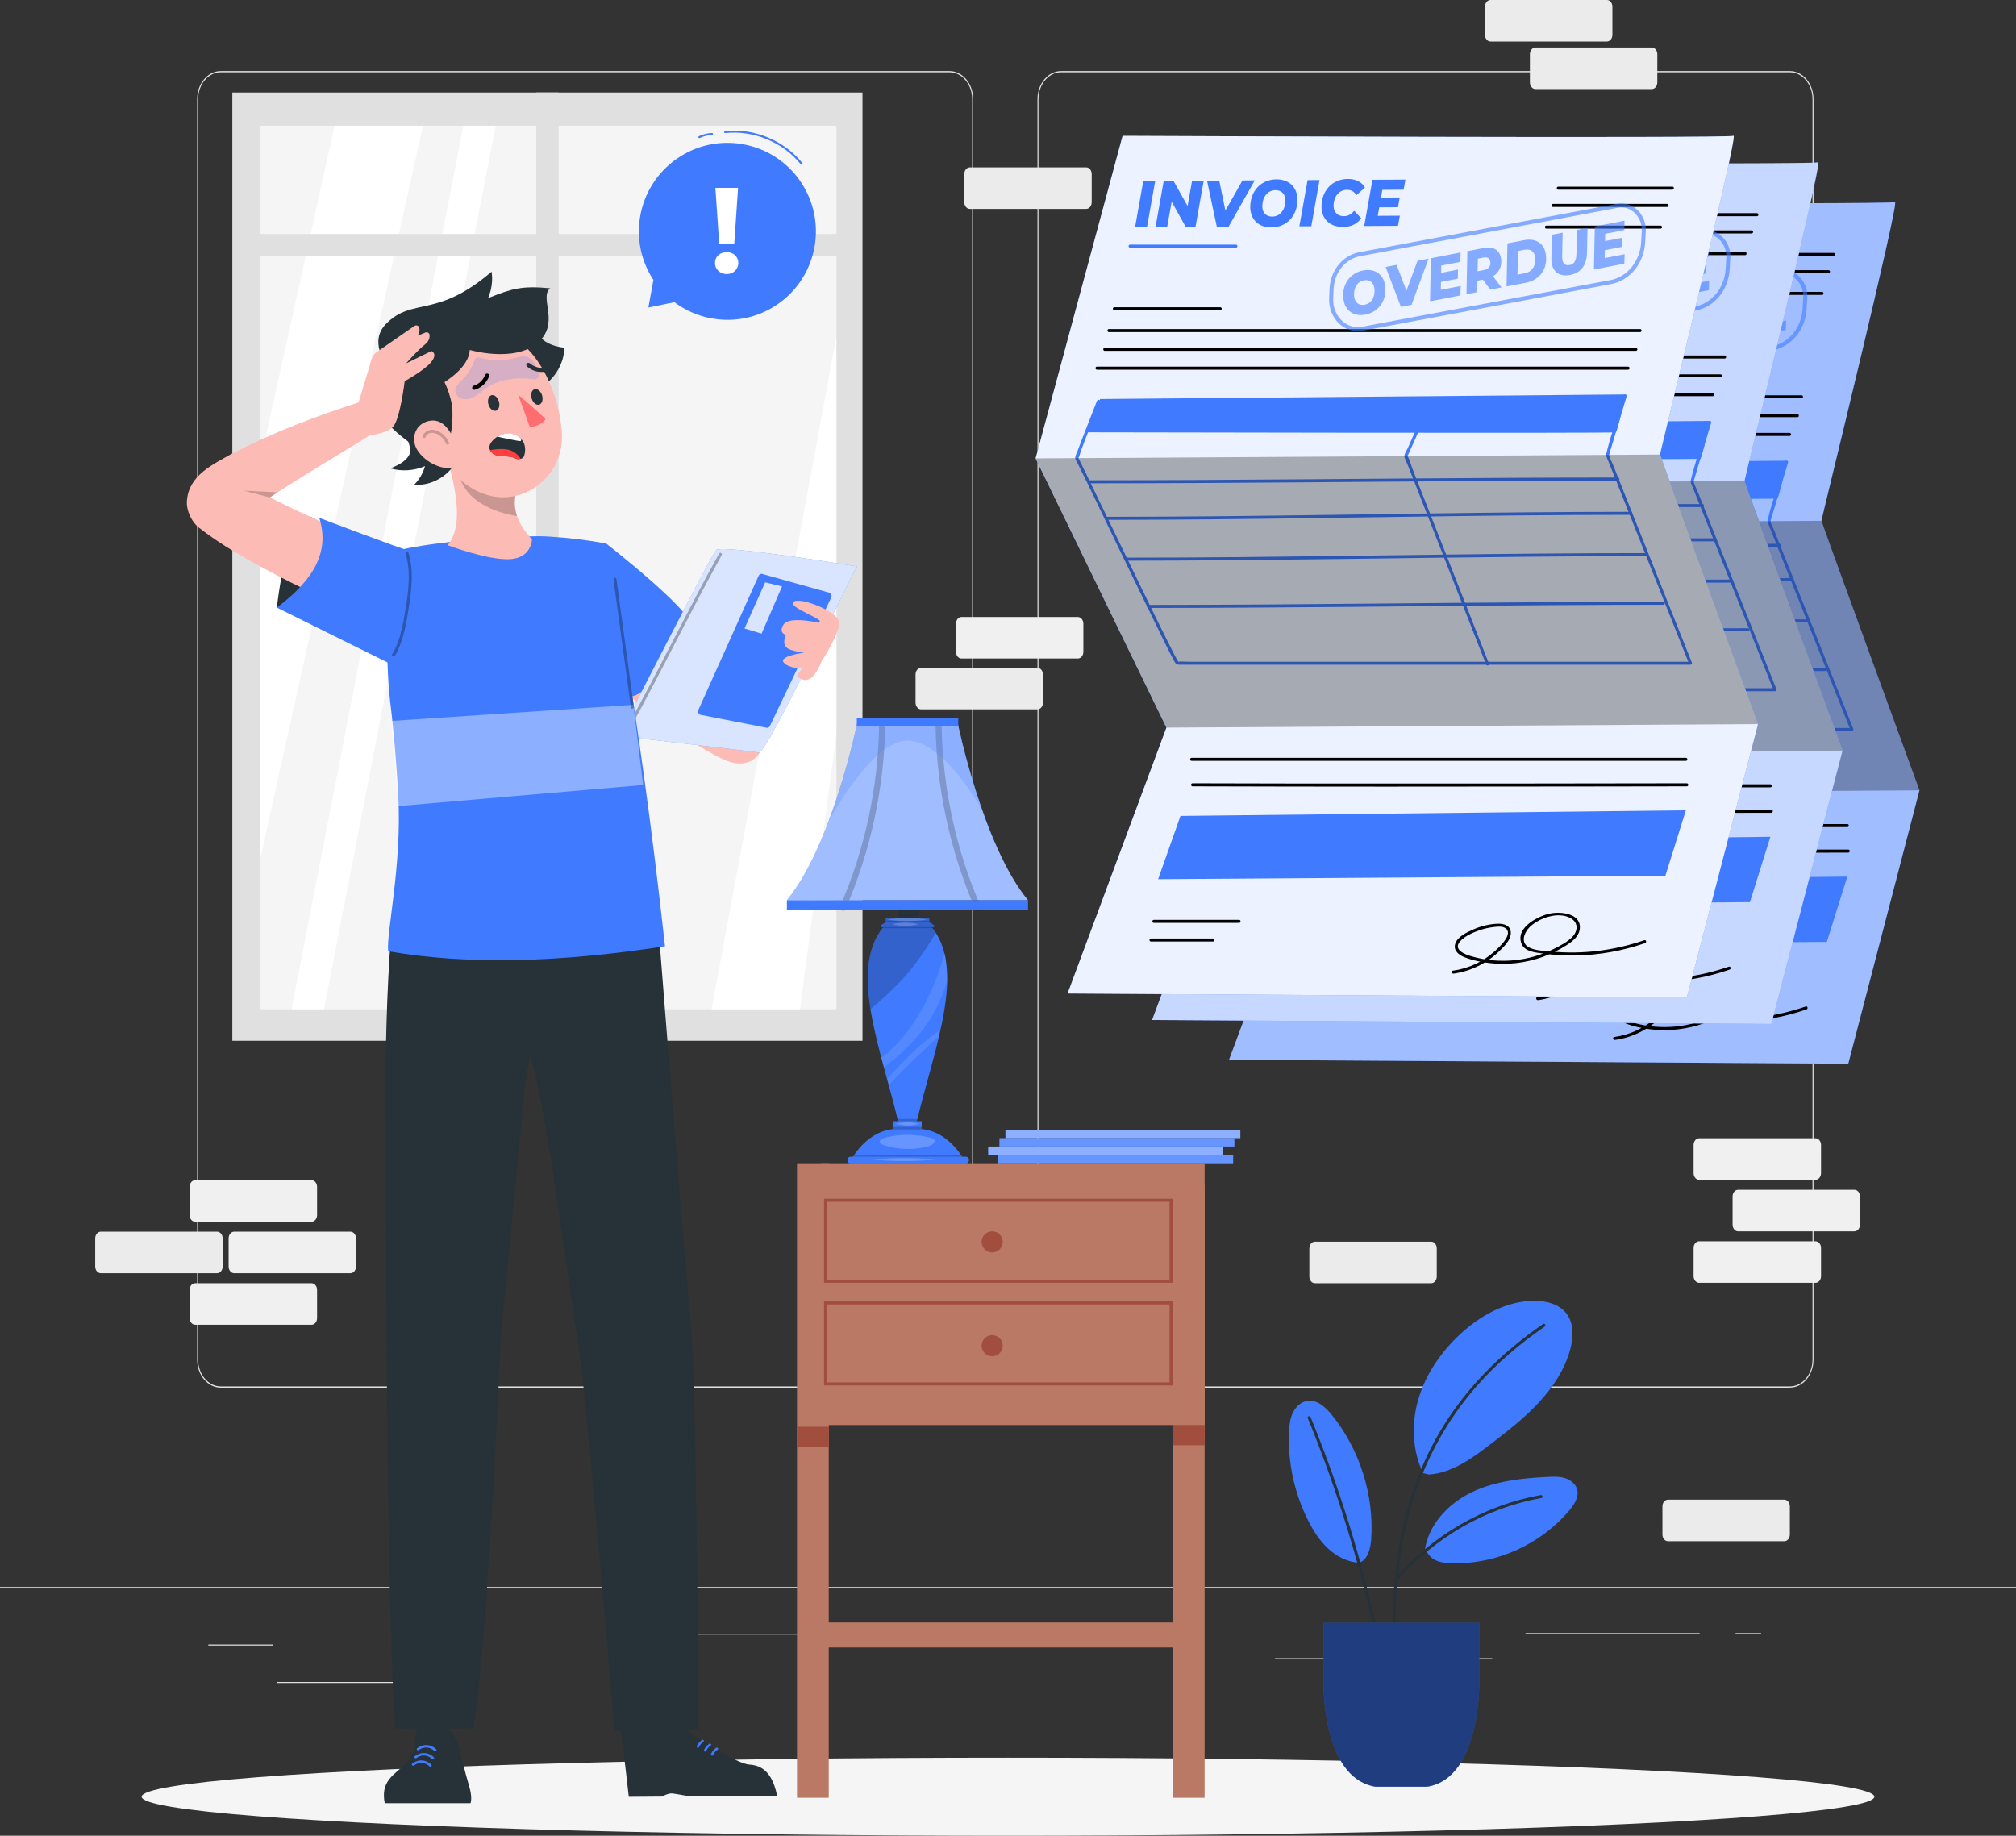 <?xml version="1.0" encoding="UTF-8"?> <svg xmlns="http://www.w3.org/2000/svg" id="Layer_2" data-name="Layer 2" viewBox="0 0 500 455.34"><rect x="0" y="0" width="500" height="455.34" fill="#333333" stroke="none"/><defs><style> .cls-1, .cls-2 { opacity: .6; } .cls-3, .cls-4, .cls-5, .cls-6, .cls-7 { opacity: .2; } .cls-3, .cls-8, .cls-9, .cls-10, .cls-11, .cls-12, .cls-13, .cls-14 { fill: #fff; } .cls-15 { stroke: #a24e3f; } .cls-15, .cls-6 { stroke-width: .75px; } .cls-15, .cls-6, .cls-16, .cls-2 { fill: none; } .cls-15, .cls-2 { stroke-miterlimit: 10; } .cls-4, .cls-17 { fill: #407bff; } .cls-18 { fill: #ff3f3e; } .cls-5 { isolation: isolate; } .cls-6 { stroke: #000; } .cls-6, .cls-16 { stroke-linecap: round; stroke-linejoin: round; } .cls-19 { fill: #263238; } .cls-20 { fill: #f0f0f0; } .cls-21 { opacity: .3; } .cls-9, .cls-22 { opacity: .5; } .cls-23 { fill: #e0e0e0; } .cls-10 { opacity: .9; } .cls-16 { stroke-width: .5px; } .cls-16, .cls-2 { stroke: #407bff; } .cls-24 { fill: #a24e3f; } .cls-11 { opacity: .8; } .cls-25 { fill: #ff6d70; } .cls-26 { fill: #b97964; } .cls-12 { opacity: .4; } .cls-13 { opacity: .1; } .cls-27 { fill: #ebebeb; } .cls-28 { fill: #fdbbb5; } .cls-29 { fill: #f5f5f5; } .cls-14 { opacity: .7; } </style></defs><g id="Speech_Bubble" data-name="Speech Bubble"><g><g><g><path class="cls-23" d="M443.92,344.2h-180.75c-3.23,0-5.86-3.12-5.86-6.96V24.59c0-3.84,2.63-6.96,5.86-6.96h180.75c3.23,0,5.86,3.12,5.86,6.96v312.64c0,3.84-2.63,6.96-5.86,6.96ZM263.17,17.93c-3.09,0-5.61,2.99-5.61,6.66v312.64c0,3.68,2.52,6.66,5.61,6.66h180.75c3.09,0,5.61-2.99,5.61-6.66V24.59c0-3.67-2.52-6.66-5.61-6.66h-180.75Z"></path><path class="cls-23" d="M235.49,344.2H54.75c-3.23,0-5.86-3.12-5.86-6.96V24.59c0-3.84,2.63-6.96,5.86-6.96h180.75c3.23,0,5.86,3.12,5.86,6.96v312.64c0,3.84-2.63,6.96-5.86,6.96ZM54.75,17.93c-3.09,0-5.61,2.99-5.61,6.66v312.64c0,3.68,2.52,6.66,5.61,6.66h180.75c3.09,0,5.61-2.99,5.61-6.66V24.59c0-3.67-2.52-6.66-5.61-6.66H54.75Z"></path></g><g><rect class="cls-23" y="393.64" width="500" height=".25"></rect><rect class="cls-23" x="51.67" y="407.91" width="16.06" height=".25"></rect><rect class="cls-23" x="170.35" y="405.2" width="53.53" height=".25"></rect><rect class="cls-23" x="68.73" y="417.2" width="36.25" height=".25"></rect><rect class="cls-23" x="378.35" y="405.07" width="43.19" height=".25"></rect><rect class="cls-23" x="430.45" y="405.07" width="6.33" height=".25"></rect><rect class="cls-23" x="316.21" y="411.3" width="53.89" height=".25"></rect></g></g><g><rect class="cls-23" x="57.62" y="22.95" width="156.29" height="235.2"></rect><rect class="cls-29" x="64.5" y="31.19" width="142.94" height="219.15"></rect><polygon class="cls-8" points="104.9 31.19 64.5 213.21 64.5 114.67 82.99 31.19 104.9 31.19"></polygon><polygon class="cls-8" points="122.95 31.19 80.35 250.34 72.31 250.34 114.92 31.19 122.95 31.19"></polygon><polygon class="cls-8" points="207.44 83.55 207.44 182.11 198.4 250.34 176.48 250.34 207.44 83.55"></polygon><rect class="cls-23" x="132.99" y="22.95" width="5.55" height="235.2"></rect><rect class="cls-23" x="60.34" y="58.04" width="150.58" height="5.55"></rect></g><g><path class="cls-20" d="M77.27,303.04h-28.87c-.75,0-1.37-.74-1.37-1.66v-6.98c0-.92.61-1.66,1.37-1.66h28.87c.75,0,1.37.74,1.37,1.66v6.98c0,.92-.61,1.66-1.37,1.66Z"></path><path class="cls-20" d="M77.27,328.59h-28.87c-.75,0-1.37-.74-1.37-1.66v-6.98c0-.92.61-1.66,1.37-1.66h28.87c.75,0,1.37.74,1.37,1.66v6.98c0,.92-.61,1.66-1.37,1.66Z"></path><path class="cls-20" d="M86.93,315.81h-28.87c-.75,0-1.36-.74-1.36-1.66v-6.98c0-.92.61-1.66,1.36-1.66h28.87c.75,0,1.36.74,1.36,1.66v6.98c0,.92-.61,1.66-1.36,1.66Z"></path><path class="cls-27" d="M53.85,315.81h-28.87c-.75,0-1.37-.74-1.37-1.66v-6.98c0-.92.61-1.66,1.37-1.66h28.87c.75,0,1.37.74,1.37,1.66v6.98c0,.92-.61,1.66-1.37,1.66Z"></path></g><g><path class="cls-20" d="M450.28,292.64h-28.87c-.75,0-1.37-.74-1.37-1.66v-6.98c0-.92.61-1.66,1.37-1.66h28.87c.75,0,1.37.74,1.37,1.66v6.98c0,.92-.61,1.66-1.37,1.66Z"></path><path class="cls-20" d="M450.28,318.19h-28.87c-.75,0-1.37-.74-1.37-1.66v-6.98c0-.92.61-1.66,1.37-1.66h28.87c.75,0,1.37.74,1.37,1.66v6.98c0,.92-.61,1.66-1.37,1.66Z"></path><path class="cls-20" d="M459.94,305.42h-28.87c-.75,0-1.36-.74-1.36-1.66v-6.98c0-.92.61-1.66,1.36-1.66h28.87c.75,0,1.36.74,1.36,1.66v6.98c0,.92-.61,1.66-1.36,1.66Z"></path></g><path class="cls-27" d="M269.4,51.82h-28.87c-.75,0-1.37-.74-1.37-1.66v-6.98c0-.92.61-1.66,1.37-1.66h28.87c.75,0,1.36.74,1.36,1.66v6.98c0,.92-.61,1.66-1.36,1.66Z"></path><path class="cls-27" d="M442.55,382.28h-28.87c-.75,0-1.37-.74-1.37-1.66v-6.98c0-.92.61-1.66,1.37-1.66h28.87c.75,0,1.36.74,1.36,1.66v6.98c0,.92-.61,1.66-1.36,1.66Z"></path><path class="cls-27" d="M409.68,22.09h-28.87c-.75,0-1.37-.74-1.37-1.66v-6.98c0-.92.61-1.66,1.37-1.66h28.87c.75,0,1.36.74,1.36,1.66v6.98c0,.92-.61,1.66-1.36,1.66Z"></path><path class="cls-27" d="M398.54,10.3h-28.87c-.75,0-1.37-.74-1.37-1.66V1.66c0-.92.61-1.66,1.37-1.66h28.87c.75,0,1.36.74,1.36,1.66v6.98c0,.92-.61,1.66-1.36,1.66Z"></path><path class="cls-27" d="M354.98,318.29h-28.87c-.75,0-1.37-.74-1.37-1.66v-6.98c0-.92.61-1.66,1.37-1.66h28.87c.75,0,1.36.74,1.36,1.66v6.98c0,.92-.61,1.66-1.36,1.66Z"></path><g><path class="cls-20" d="M267.33,163.34h-28.87c-.75,0-1.36-.74-1.36-1.66v-6.98c0-.92.61-1.66,1.36-1.66h28.87c.75,0,1.36.74,1.36,1.66v6.98c0,.92-.61,1.66-1.36,1.66Z"></path><path class="cls-27" d="M257.31,175.95h-28.87c-.75,0-1.37-.74-1.37-1.66v-6.98c0-.92.61-1.66,1.37-1.66h28.87c.75,0,1.36.74,1.36,1.66v6.98c0,.92-.61,1.66-1.36,1.66Z"></path></g><ellipse class="cls-29" cx="250" cy="445.66" rx="214.87" ry="9.68"></ellipse><g><path class="cls-17" d="M337.08,387.62c-2.85-.16-5.55-1.54-7.65-3.48s-3.67-4.39-4.96-6.94c-3.43-6.77-5.09-14.43-4.77-22.01.07-1.63.24-3.29.94-4.76.7-1.47,2.02-2.73,3.63-2.96,2.4-.35,4.5,1.57,6.03,3.46,6.93,8.58,10.5,19.81,9.79,30.81-.17,2.69-1.07,5.3-3.01,5.87"></path><path class="cls-17" d="M352.96,365.4c-2.75-5.7-2.95-12.46-1.13-18.53,1.82-6.07,5.54-11.46,10.16-15.79,5.07-4.75,11.57-8.4,18.51-8.43,2.96-.02,6.16.78,7.98,3.12,1.93,2.49,1.77,6.03.93,9.06-1.39,4.97-4.34,9.39-7.86,13.16-3.52,3.77-7.62,6.95-11.71,10.09-4.61,3.55-9.59,7.22-15.39,7.66"></path><path class="cls-17" d="M353.37,384.65c.82-6.41,5.8-11.71,11.62-14.51,5.82-2.8,12.42-3.49,18.87-3.81,1.44-.07,2.91-.12,4.28.3,1.37.43,2.65,1.43,3.02,2.82.48,1.82-.67,3.65-1.88,5.1-7.07,8.49-18.13,13.5-29.18,13.21-1.28-.03-2.58-.14-3.76-.63-1.18-.49-2.23-1.42-2.59-2.65"></path><path class="cls-19" d="M324.35,351.73c6.58,16.08,11.86,32.69,15.74,49.62,1.09,4.77,2.07,9.57,2.95,14.39.09.47.81.27.72-.2-3.11-17.1-7.59-33.93-13.44-50.3-1.65-4.61-3.4-9.18-5.26-13.71-.18-.44-.91-.25-.72.2h0Z"></path><path class="cls-19" d="M346.23,408.06c-.38-11.61.54-23.32,3.8-34.51,3.23-11.09,8.79-21.38,16.46-30.02,4.89-5.51,10.53-10.31,16.61-14.47.4-.27.02-.92-.38-.65-10.37,7.1-19.4,16.09-25.76,26.98-5.78,9.9-9.14,20.99-10.61,32.33-.87,6.74-1.09,13.55-.87,20.33.02.48.77.48.75,0h0Z"></path><path class="cls-19" d="M346.6,392.02c9.13-10.62,21.92-18.01,35.71-20.46.47-.08.27-.81-.2-.72-13.91,2.47-26.84,9.95-36.04,20.65-.31.36.22.9.53.53h0Z"></path><g><path class="cls-17" d="M366.89,416.41v-13.88h-38.65v13.88s-.74,24.53,12.88,26.76h12.88c13.63-2.23,12.88-26.76,12.88-26.76Z"></path><path class="cls-22" d="M366.89,416.41v-13.88h-38.65v13.88s-.74,24.53,12.88,26.76h12.88c13.63-2.23,12.88-26.76,12.88-26.76Z"></path></g></g><g><g><rect class="cls-26" x="197.67" y="288.53" width="7.87" height="157.39"></rect><rect class="cls-26" x="290.89" y="293.95" width="7.87" height="151.97"></rect><rect class="cls-26" x="203.57" y="288.53" width="95.2" height="64.94"></rect><rect class="cls-15" x="204.75" y="297.72" width="85.69" height="20.09"></rect><rect class="cls-15" x="204.75" y="323.18" width="85.69" height="20.09"></rect><path class="cls-24" d="M248.7,308.04c0,1.45-1.17,2.62-2.62,2.62s-2.62-1.17-2.62-2.62,1.17-2.62,2.62-2.62,2.62,1.17,2.62,2.62Z"></path><path class="cls-24" d="M248.7,333.79c0,1.45-1.17,2.62-2.62,2.62s-2.62-1.17-2.62-2.62,1.17-2.62,2.62-2.62,2.62,1.17,2.62,2.62Z"></path><rect class="cls-24" x="197.67" y="353.89" width="7.87" height="5.02"></rect><rect class="cls-24" x="290.89" y="353.46" width="7.87" height="5.02"></rect><rect class="cls-26" x="204.75" y="402.44" width="87.33" height="6.21"></rect></g><g><rect class="cls-19" x="222.62" y="223.85" width="5.41" height="4.77"></rect><path class="cls-17" d="M237.56,179.49h-25s-6.17,30.18-17.4,43.81h59.8c-11.23-13.63-17.4-43.81-17.4-43.81Z"></path><path class="cls-9" d="M237.56,179.49h-25s-6.17,30.18-17.4,43.81h59.8c-11.23-13.63-17.4-43.81-17.4-43.81Z"></path><path class="cls-17" d="M231.1,229.97h.55v-.5l-1.17-.73v-.93h-10.8v.93l-1.17.73v.5h.55c-8.69,10.6-.5,30.47,3.68,48.13h-1.2s0,1.96,0,1.96h7.06v-1.96h-1.2c4.18-17.66,12.37-37.53,3.68-48.13Z"></path><path class="cls-17" d="M228.62,280.05h-7.06c-7.4.75-10.92,8.48-10.92,8.48l14.45.08,14.45-.08s-3.52-7.73-10.92-8.48Z"></path><path class="cls-7" d="M232.1,231.37c-.31-.48-.64-.95-1-1.4h.55v-.5l-1.17-.73v-.93h-10.8v.93l-1.17.73v.5h.55c-4.16,5.08-4.45,12.29-3.16,20.36.03-.03,6.46-5.28,10.39-10.34,2.65-3.41,4.59-6.51,5.8-8.61Z"></path><rect class="cls-17" x="210.2" y="286.92" width="30.1" height="1.68" rx=".69" ry=".69"></rect><polygon class="cls-7" points="211.54 286.92 238.63 286.92 238.32 286.46 211.85 286.46 211.54 286.92"></polygon><polygon class="cls-7" points="222.75 278.09 227.42 278.09 227.55 277.56 222.62 277.56 222.75 278.09"></polygon><path class="cls-7" d="M221.55,280.05h7.06v-.55h-7.06v.55Z"></path><g class="cls-7"><path class="cls-8" d="M216.49,287.63c5.12-.51,10.29-.51,15.42,0-5.12.51-10.29.51-15.42,0h0Z"></path></g><g class="cls-7"><path class="cls-8" d="M230.17,282.07c.69.07,1.64.44,1.64.86,0,.72-.87,1.2-1.56,1.39-3.65,1.01-7.61.89-11.2-.34-.39-.13-.84-.36-.86-.77-.03-.46.49-.74.93-.88,2.94-.95,6.09-.99,9.16-.63l1.89.37Z"></path></g><g class="cls-7"><path class="cls-8" d="M222.19,278.76c1.92-.51,3.87-.52,5.79,0-1.92.52-3.86.51-5.79,0h0Z"></path></g><g class="cls-7"><path class="cls-8" d="M220.06,228.08c3.33-.51,6.67-.52,10,0-3.33.52-6.67.51-10,0h0Z"></path></g><g class="cls-7"><path class="cls-8" d="M221.22,229.25c2.21-.51,4.44-.52,6.65,0-2.21.52-4.44.51-6.65,0h0Z"></path></g><polyline class="cls-7" points="219.68 228.74 230.48 228.74 230.48 228.45 219.68 228.45 219.68 228.86"></polyline><polyline class="cls-7" points="219.07 229.97 231.17 229.97 231.31 230.23 218.79 230.23 219.01 230.01"></polyline><path class="cls-13" d="M234.26,236.49s-4.22,17.45-15.67,25.86l.63,2.37s7.02-4.82,11.49-11.96c2.8-4.48,4.23-9.43,4.23-9.43,0,0-.23-6.44-.68-6.84Z"></path><path class="cls-13" d="M220.03,267.6s5.37-5.99,8.82-8.82c3.44-2.83,4.35-3.32,4.35-3.32l-.4,1.61s-9.88,8.98-12.33,12.17l-.44-1.63Z"></path><g class="cls-7"><path d="M232.03,179.73c.22,15.77,3.6,31.36,9.87,45.83.38.88,1.68.12,1.3-.76-6.16-14.21-9.45-29.58-9.67-45.07-.01-.96-1.51-.97-1.5,0h0Z"></path></g><g class="cls-7"><path d="M218.04,179.73c-.22,15.49-3.5,30.86-9.67,45.07-.38.88.91,1.64,1.3.76,6.27-14.46,9.65-30.06,9.87-45.83.01-.97-1.49-.97-1.5,0h0Z"></path></g><rect class="cls-17" x="195.16" y="223.3" width="59.8" height="2.34"></rect><rect class="cls-17" x="212.5" y="178.2" width="25.17" height="1.81"></rect><path class="cls-4" d="M243.64,201.03h0c-3.98-11.27-6.08-21.54-6.08-21.54h-25s-2.5,12.21-7.21,24.61h0s10.63-20.39,19.73-20.39,18.56,17.32,18.56,17.32Z"></path></g><g><rect class="cls-17" x="245.09" y="284.39" width="58.26" height="2.07"></rect><rect class="cls-12" x="245.09" y="284.39" width="58.26" height="2.07"></rect></g><g><rect class="cls-17" x="247.59" y="286.46" width="58.25" height="2.07"></rect><rect class="cls-3" x="247.59" y="286.46" width="58.25" height="2.07"></rect><g><rect class="cls-17" x="247.88" y="282.31" width="58.26" height="2.07"></rect><rect class="cls-3" x="247.88" y="282.31" width="58.26" height="2.07"></rect></g><g><rect class="cls-17" x="249.37" y="280.23" width="58.25" height="2.07"></rect><rect class="cls-12" x="249.37" y="280.23" width="58.25" height="2.07"></rect></g></g></g><g><g><path class="cls-17" d="M318.46,50.14l-21.57,80,32.44,66.78-24.51,65.95,153.58.98,17.65-67.8s-24.29-66.53-24.31-66.87c-.02-.34,19.53-79.7,18.24-79.04-1.29.66-151.52,0-151.52,0Z"></path><path class="cls-9" d="M318.46,50.14l-21.57,80,32.44,66.78-24.51,65.95,153.58.98,17.65-67.8s-24.29-66.53-24.31-66.87c-.02-.34,19.53-79.7,18.24-79.04-1.29.66-151.52,0-151.52,0Z"></path></g><g><path class="cls-17" d="M323.61,61.33l2.95-.02-2.04,11.46-2.95.02,2.04-11.46Z"></path><path class="cls-17" d="M338.59,61.25l-2.04,11.46h-2.43s-3.48-6.25-3.48-6.25l-1.12,6.29-2.89.02,2.04-11.46h2.43s3.49,6.23,3.49,6.23l1.1-6.27,2.9-.02Z"></path><path class="cls-17" d="M351.24,61.18l-6.5,11.49-2.91.02-2.42-11.44,3.03-.02,1.53,7.43,4.23-7.47,3.04-.02Z"></path><path class="cls-17" d="M350.12,67.83c-.02-3.98,2.65-6.88,6.49-6.91,3.21-.02,5.2,2.05,5.22,5.01.02,3.98-2.65,6.88-6.49,6.91-3.21.02-5.2-2.05-5.22-5.01ZM358.84,66.15c0-1.52-.91-2.55-2.47-2.54-2.04.01-3.27,1.85-3.26,4.01,0,1.52.91,2.55,2.47,2.54,2.04-.01,3.27-1.85,3.26-4.01Z"></path><path class="cls-17" d="M364.35,61.11l2.96-.02-2.04,11.46-2.95.02,2.04-11.46Z"></path><path class="cls-17" d="M367.8,67.73c-.02-3.98,2.64-6.88,6.52-6.91,1.93-.01,3.5.75,4.25,2.14l-2.13,1.88c-.5-.86-1.26-1.33-2.3-1.33-2.03.01-3.37,1.74-3.35,3.99,0,1.54.97,2.56,2.56,2.55.94,0,1.8-.4,2.55-1.34l1.75,1.87c-1.17,1.56-2.71,2.14-4.57,2.15-3.21.02-5.26-2.02-5.28-5.01Z"></path><path class="cls-17" d="M382.88,63.51l-.33,1.93,4.64-.03-.42,2.42-4.66.03-.36,2.1,5.48-.03-.47,2.51-8.37.05,2.04-11.46,8.18-.04-.45,2.51-5.27.03Z"></path></g><path d="M426.52,63.49h28.32c.48,0,.48-.75,0-.75h-28.32c-.48,0-.48.75,0,.75h0Z"></path><path d="M425.19,67.76h28.32c.48,0,.48-.75,0-.75h-28.32c-.48,0-.48.75,0,.75h0Z"></path><path d="M423.58,73.15h28.32c.48,0,.48-.75,0-.75h-28.32c-.48,0-.48.75,0,.75h0Z"></path><path d="M316.41,93.39h26.27c.48,0,.48-.75,0-.75h-26.27c-.48,0-.48.75,0,.75h0Z"></path><path class="cls-17" d="M320.31,77.86h26.27c.48,0,.48-.75,0-.75h-26.27c-.48,0-.48.75,0,.75h0Z"></path><path d="M315.07,98.8h131.74c.48,0,.48-.75,0-.75h-131.74c-.48,0-.48.75,0,.75h0Z"></path><path d="M314.04,103.47h131.74c.48,0,.48-.75,0-.75h-131.74c-.48,0-.48.75,0,.75h0Z"></path><path d="M312.11,108.13h131.74c.48,0,.48-.75,0-.75h-131.74c-.48,0-.48.75,0,.75h0Z"></path><path class="cls-17" d="M312.91,115.4l-3.3,8.26h1.56c1.56,0,129.09.28,129.61,0,.52-.28,2.34-9.39,2.34-9.39l-130.21,1.14Z"></path><path class="cls-17" d="M312.11,115.84c-1.29,3.29-2.58,6.57-3.85,9.87-.34.9-.69,1.8-1.02,2.7-.16.43-.5,1.02-.52,1.48,0,.15.01.22.03.37,0-.02.23.45.01.02,0,.02.02.04.03.06.09.18.19.36.28.54,3.01,5.96,5.84,12.01,8.75,18.03,3.97,8.2,7.92,16.4,11.95,24.57,1.14,2.31,2.25,4.63,3.48,6.89.41.76.58.94,1.42.94h34.91c9.51,0,19.02,0,28.53,0h63.2c.22,0,.45-.24.36-.47-3.4-8.53-6.8-17.07-10.2-25.6-2.36-5.91-4.71-11.82-7.07-17.73l-2.34-5.88c-.3-.75-.84-1.64-.98-2.45.06.35.07-.07.14-.29.18-.54.33-1.09.49-1.63l1.49-4.98c.76-2.52,1.52-5.05,2.27-7.57.14-.46-.58-.66-.72-.2-1.43,4.76-3.13,9.52-4.31,14.35-.16.67.16,1.16.42,1.81l2.01,5.03,14.1,35.37c1.32,3.32,2.65,6.65,3.97,9.97l.36-.47h-28.18c-9.01,0-18.02,0-27.03,0h-69.24c-.89,0-1.86-.11-2.75,0-.04,0,.21.26.15.04s-.26-.46-.36-.65c-.48-.88-.92-1.78-1.38-2.67-3.69-7.32-7.23-14.71-10.81-22.08s-7.08-14.66-10.64-21.98c-.43-.87-.85-1.74-1.28-2.61-.1-.2-.19-.41-.3-.6-.26-.43-.17.11,0-.01.26-.2.44-1.23.55-1.54.36-.96.72-1.91,1.09-2.87.81-2.11,1.63-4.22,2.46-6.32.42-1.08.84-2.15,1.27-3.23.18-.45-.55-.64-.72-.2h0Z"></path><path class="cls-17" d="M310.22,136.32c17.06,0,34.12-.1,51.18-.23,17.02-.13,34.04-.28,51.06-.37,9.62-.05,19.24-.08,28.86-.08.48,0,.48-.75,0-.75-17.06,0-34.12.1-51.18.23s-34.04.28-51.06.37c-9.62.05-19.24.08-28.86.08-.48,0-.48.75,0,.75h0Z"></path><path class="cls-17" d="M314.58,145.38c16.93,0,33.86-.19,50.79-.42,16.81-.23,33.62-.51,50.43-.67,9.57-.09,19.14-.15,28.72-.15.48,0,.48-.75,0-.75-16.93,0-33.86.19-50.79.42s-33.62.51-50.43.67c-9.57.09-19.14.15-28.72.15-.48,0-.48.75,0,.75h0Z"></path><path class="cls-17" d="M319.3,155.5c16.77,0,33.54-.17,50.31-.38s33.47-.46,50.2-.61c9.49-.09,18.99-.14,28.48-.14.48,0,.48-.75,0-.75-16.77,0-33.54.17-50.31.38s-33.47.46-50.2.61c-9.49.09-18.99.14-28.48.14-.48,0-.48.75,0,.75h0Z"></path><path class="cls-17" d="M324.85,167.23c16.65,0,33.31-.12,49.96-.26s32.91-.32,49.36-.42c9.47-.06,18.94-.1,28.42-.1.48,0,.48-.75,0-.75-16.65,0-33.31.12-49.96.26s-32.91.32-49.36.42c-9.47.06-18.94.1-28.42.1-.48,0-.48.75,0,.75h0Z"></path><path class="cls-17" d="M394.19,116.34c-1.05,2.31-2.06,4.63-3.09,6.95-.62,1.4-1.25,2.81-1.87,4.21-.24.55-.82,1.36-.87,1.97s.51,1.5.73,2.06l2.15,5.47,13.62,34.7c1.25,3.18,2.5,6.36,3.75,9.54.17.44.9.25.72-.2-3.21-8.17-6.41-16.34-9.62-24.51l-6.92-17.61-2.43-6.19c-.37-.95-.64-2.25-1.21-3.09-.12-.18,0-.31-.09.1.07-.28.25-.56.37-.82.62-1.4,1.24-2.8,1.87-4.2,1.18-2.66,2.35-5.33,3.56-7.99.2-.44-.45-.82-.65-.38h0Z"></path><polygon class="cls-21" points="296.89 130.13 451.74 129.18 476.05 196.04 329.33 196.91 296.89 130.13"></polygon><path d="M335.58,205.15h122.59c.48,0,.48-.75,0-.75h-122.59c-.48,0-.48.75,0,.75h0Z"></path><path d="M335.81,211.48c31.83.1,63.67.09,95.5.04,9.03-.01,18.06-.03,27.09-.04.48,0,.48-.75,0-.75-31.75.05-63.51.1-95.26.06-9.11-.01-18.22-.03-27.33-.06-.48,0-.48.75,0,.75h0Z"></path><polygon class="cls-17" points="453.09 233.63 327.27 234.51 332.81 218.82 458.17 217.43 453.09 233.63"></polygon><path d="M326.21,245.34h21.14c.48,0,.48-.75,0-.75h-21.14c-.48,0-.48.75,0,.75h0Z"></path><path d="M325.51,249.98h15.33c.48,0,.48-.75,0-.75h-15.33c-.48,0-.48.75,0,.75h0Z"></path><path d="M400.55,257.94c4.26-.58,8.24-2.57,11.32-5.56,1.22-1.18,3.06-2.92,2.86-4.81-.17-1.59-1.71-2.03-3.07-2.01-2.17.04-4.36.59-6.33,1.48-1.54.69-3.88,1.76-4.39,3.57-.45,1.59.87,2.67,2.19,3.21,2,.81,4.2,1.25,6.33,1.5,4.46.53,9.05-.02,13.27-1.55,2.09-.76,4.1-1.75,5.97-2.97,1.37-.89,2.87-2.08,3.13-3.8.59-3.92-4.49-4.51-7.19-4-2.97.56-8.69,3.42-7.3,7.37.74,2.1,3.35,2.31,5.22,2.57,2.78.38,5.58.55,8.38.5,5.83-.11,11.6-1.17,17.11-3.07.45-.16.26-.88-.2-.72-7.42,2.56-15.31,3.56-23.13,2.8-1.71-.17-3.89-.19-5.46-1.01-2.24-1.17-1.2-3.73.22-5.1,2.35-2.26,7.17-3.91,10.2-2.1,1.87,1.12,1.71,3.17.3,4.61-1.23,1.27-2.97,2.16-4.53,2.94-3.1,1.54-6.49,2.52-9.94,2.84s-6.98.03-10.33-.93c-1.72-.49-5.04-1.67-2.87-3.92,1.23-1.27,3.24-2.13,4.88-2.67,1.04-.34,2.11-.58,3.2-.71.88-.1,2.08-.28,2.89.19,2.36,1.37-1.43,4.82-2.53,5.81-2.91,2.61-6.53,4.29-10.4,4.82-.48.06-.27.79.2.72h0Z"></path><g><g class="cls-1"><path class="cls-17" d="M373.27,90.84c-.58-3.58,1.42-6.66,4.87-7.33,2.89-.56,4.98.97,5.41,3.63.58,3.58-1.42,6.66-4.87,7.33-2.89.56-4.98-.97-5.41-3.63ZM380.9,87.84c-.22-1.37-1.18-2.14-2.59-1.87-1.84.36-2.69,2.22-2.38,4.17.22,1.37,1.18,2.14,2.59,1.87,1.84-.36,2.69-2.22,2.38-4.17Z"></path><path class="cls-17" d="M394.37,80.58l-4.24,11.45-2.62.51-3.8-9.9,2.73-.53,2.42,6.44,2.76-7.45,2.74-.53Z"></path><path class="cls-17" d="M397.5,82.3l-.03,1.8,4.18-.81-.04,2.26-4.19.81-.03,1.95,4.93-.95-.07,2.34-7.54,1.46.22-10.68,7.36-1.43-.05,2.34-4.74.92Z"></path><path class="cls-17" d="M410.33,84.94l2.1,2.78-2.78.54-1.84-2.47-1.34.26-.06,2.84-2.66.52.22-10.68,4.02-.78c2.41-.47,3.99.49,4.32,2.55.31,1.9-.43,3.5-1.97,4.44ZM407.98,80.32l-1.4.27-.08,3.13,1.59-.31c1.17-.23,1.75-.98,1.57-2.11-.14-.87-.77-1.16-1.68-.98Z"></path><path class="cls-17" d="M413.92,76.8l4.09-.79c2.93-.57,4.98.75,5.41,3.42.59,3.65-1.46,6.45-4.91,7.12l-4.81.93.22-10.68ZM418.21,84.2c1.99-.39,2.86-2.1,2.54-4.08-.22-1.37-1.14-2.03-2.68-1.73l-1.56.3-.11,5.85,1.8-.35Z"></path><path class="cls-17" d="M424.88,81.7c-.05-.34-.07-.71-.07-1.11l.13-5.92,2.66-.52-.12,5.87c0,.31,0,.58.05.83.18,1.1.81,1.51,1.82,1.32,1.12-.22,1.64-1.03,1.68-2.83l.12-5.87,2.62-.51-.12,6.05c-.07,3.19-1.46,5.1-4.23,5.64-2.46.48-4.17-.67-4.54-2.95Z"></path><path class="cls-17" d="M438.16,74.43l-.03,1.8,4.18-.81-.04,2.26-4.19.81-.03,1.95,4.93-.95-.07,2.34-7.54,1.46.22-10.68,7.36-1.43-.05,2.33-4.74.92Z"></path></g><path class="cls-2" d="M439.52,86.41l-61.57,11.57c-4.18.79-7.95-2.87-7.75-7.52l.1-2.36c.19-4.3,3.08-7.87,6.94-8.6l63.98-12.02c3.56-.67,6.75,2.49,6.51,6.44l-.16,2.71c-.3,4.91-3.63,8.96-8.05,9.79Z"></path></g></g><g><g><path class="cls-17" d="M299.38,40.27l-21.57,80,32.44,66.78-24.51,65.95,153.59.98,17.65-67.8s-24.29-66.53-24.31-66.87c-.02-.34,19.53-79.7,18.24-79.04s-151.52,0-151.52,0Z"></path><path class="cls-14" d="M299.38,40.27l-21.57,80,32.44,66.78-24.51,65.95,153.59.98,17.65-67.8s-24.29-66.53-24.31-66.87c-.02-.34,19.53-79.7,18.24-79.04s-151.52,0-151.52,0Z"></path></g><g><path class="cls-17" d="M304.53,51.47l2.96-.02-2.04,11.46-2.95.02,2.04-11.46Z"></path><path class="cls-17" d="M319.51,51.39l-2.04,11.46h-2.43s-3.48-6.25-3.48-6.25l-1.12,6.29-2.89.02,2.04-11.46h2.43s3.49,6.23,3.49,6.23l1.11-6.27,2.9-.02Z"></path><path class="cls-17" d="M332.16,51.32l-6.5,11.49-2.91.02-2.43-11.44,3.03-.02,1.53,7.43,4.23-7.47,3.04-.02Z"></path><path class="cls-17" d="M331.04,57.97c-.02-3.98,2.65-6.88,6.49-6.91,3.21-.02,5.2,2.05,5.22,5.01.02,3.98-2.65,6.88-6.49,6.91-3.21.02-5.2-2.05-5.22-5.01ZM339.76,56.28c0-1.52-.91-2.55-2.47-2.54-2.04.01-3.27,1.85-3.26,4.01,0,1.52.91,2.55,2.47,2.54,2.04-.01,3.27-1.85,3.26-4.01Z"></path><path class="cls-17" d="M345.28,51.25l2.96-.02-2.04,11.46-2.95.02,2.04-11.46Z"></path><path class="cls-17" d="M348.72,57.87c-.02-3.98,2.64-6.88,6.52-6.91,1.93-.01,3.5.75,4.25,2.14l-2.12,1.88c-.5-.86-1.26-1.33-2.3-1.33-2.03.01-3.37,1.74-3.35,3.99,0,1.54.97,2.56,2.56,2.55.94,0,1.8-.4,2.55-1.34l1.75,1.87c-1.17,1.56-2.71,2.14-4.57,2.15-3.21.02-5.26-2.02-5.28-5.01Z"></path><path class="cls-17" d="M363.81,53.65l-.33,1.93,4.64-.03-.42,2.42-4.66.03-.36,2.1,5.48-.03-.47,2.51-8.37.05,2.04-11.46,8.18-.04-.45,2.51-5.27.03Z"></path></g><path d="M407.44,53.62h28.32c.48,0,.48-.75,0-.75h-28.32c-.48,0-.48.75,0,.75h0Z"></path><path d="M406.11,57.9h28.32c.48,0,.48-.75,0-.75h-28.32c-.48,0-.48.75,0,.75h0Z"></path><path d="M404.5,63.28h28.32c.48,0,.48-.75,0-.75h-28.32c-.48,0-.48.75,0,.75h0Z"></path><path d="M297.33,83.53h26.27c.48,0,.48-.75,0-.75h-26.27c-.48,0-.48.75,0,.75h0Z"></path><path class="cls-17" d="M301.23,68h26.27c.48,0,.48-.75,0-.75h-26.27c-.48,0-.48.75,0,.75h0Z"></path><path d="M296,88.93h131.74c.48,0,.48-.75,0-.75h-131.74c-.48,0-.48.75,0,.75h0Z"></path><path d="M294.96,93.6h131.74c.48,0,.48-.75,0-.75h-131.74c-.48,0-.48.75,0,.75h0Z"></path><path d="M293.03,98.27h131.74c.48,0,.48-.75,0-.75h-131.74c-.48,0-.48.75,0,.75h0Z"></path><path class="cls-17" d="M293.83,105.53l-3.3,8.26h1.56c1.56,0,129.09.28,129.61,0,.52-.28,2.34-9.39,2.34-9.39l-130.21,1.14Z"></path><path class="cls-17" d="M293.04,105.98c-1.29,3.29-2.58,6.57-3.85,9.87-.34.9-.69,1.8-1.02,2.7-.16.43-.5,1.02-.52,1.48,0,.15.01.22.03.37,0-.02.23.45.01.02,0,.02.02.04.03.06.09.18.19.36.28.54,3.01,5.96,5.84,12.01,8.75,18.03,3.97,8.2,7.92,16.4,11.95,24.57,1.14,2.31,2.25,4.63,3.48,6.89.41.76.58.94,1.42.94h34.91c9.51,0,19.02,0,28.53,0h63.2c.22,0,.45-.24.36-.47-3.4-8.53-6.8-17.07-10.2-25.6-2.36-5.91-4.71-11.82-7.07-17.73l-2.34-5.88c-.3-.75-.84-1.64-.98-2.45.06.35.07-.07.14-.29.18-.54.33-1.09.49-1.63l1.49-4.98c.76-2.52,1.52-5.05,2.27-7.57.14-.46-.58-.66-.72-.2-1.43,4.76-3.13,9.52-4.31,14.35-.16.67.16,1.16.42,1.81l2.01,5.03,14.1,35.37c1.32,3.32,2.65,6.65,3.97,9.97l.36-.47h-124.45c-.89,0-1.86-.11-2.75,0-.04,0,.21.26.15.04s-.26-.46-.36-.65c-.48-.88-.92-1.78-1.38-2.67-3.69-7.32-7.23-14.71-10.81-22.08s-7.08-14.66-10.64-21.98c-.43-.87-.85-1.74-1.28-2.61-.1-.2-.19-.41-.3-.6-.26-.43-.17.11,0-.01.26-.2.44-1.23.55-1.54.36-.96.72-1.91,1.09-2.87.81-2.11,1.63-4.22,2.46-6.32.42-1.08.84-2.15,1.27-3.23.18-.45-.55-.64-.72-.2h0Z"></path><path class="cls-17" d="M291.15,126.45c17.06,0,34.12-.1,51.18-.23s34.04-.28,51.06-.37c9.62-.05,19.24-.08,28.86-.08.48,0,.48-.75,0-.75-17.06,0-34.12.1-51.18.23-17.02.13-34.04.28-51.06.37-9.62.05-19.24.08-28.86.08-.48,0-.48.75,0,.75h0Z"></path><path class="cls-17" d="M295.5,135.51c16.93,0,33.86-.19,50.79-.42s33.62-.51,50.43-.67c9.57-.09,19.14-.15,28.72-.15.48,0,.48-.75,0-.75-16.93,0-33.86.19-50.79.42s-33.62.51-50.43.67c-9.57.09-19.14.15-28.72.15-.48,0-.48.75,0,.75h0Z"></path><path class="cls-17" d="M300.22,145.64c16.77,0,33.54-.17,50.31-.38s33.47-.46,50.2-.61c9.49-.09,18.99-.14,28.48-.14.48,0,.48-.75,0-.75-16.77,0-33.54.17-50.31.38s-33.47.46-50.2.61c-9.49.09-18.99.14-28.48.14-.48,0-.48.75,0,.75h0Z"></path><path class="cls-17" d="M305.77,157.36c16.65,0,33.31-.12,49.96-.26,16.45-.14,32.91-.32,49.36-.42,9.47-.06,18.94-.1,28.42-.1.48,0,.48-.75,0-.75-16.65,0-33.31.12-49.96.26s-32.91.32-49.36.42c-9.47.06-18.94.1-28.42.1-.48,0-.48.75,0,.75h0Z"></path><path class="cls-17" d="M375.12,106.48c-1.05,2.31-2.06,4.63-3.09,6.95-.62,1.4-1.25,2.81-1.87,4.21-.24.55-.82,1.36-.87,1.97s.51,1.5.73,2.06l2.15,5.47,13.62,34.7c1.25,3.18,2.5,6.36,3.75,9.54.17.44.9.25.72-.2-3.21-8.17-6.41-16.34-9.62-24.51l-6.92-17.61-2.43-6.19c-.37-.95-.64-2.25-1.21-3.09-.12-.18,0-.31-.09.1.07-.28.25-.56.37-.82.62-1.4,1.24-2.8,1.87-4.2,1.18-2.66,2.35-5.33,3.56-7.99.2-.44-.45-.82-.65-.38h0Z"></path><polygon class="cls-21" points="277.81 120.27 432.66 119.31 456.97 186.18 310.25 187.05 277.81 120.27"></polygon><path d="M316.5,195.29h122.59c.48,0,.48-.75,0-.75h-122.59c-.48,0-.48.75,0,.75h0Z"></path><path d="M316.73,201.61c31.83.1,63.67.09,95.5.04,9.03-.01,18.06-.03,27.09-.04.48,0,.48-.75,0-.75-31.75.05-63.51.1-95.26.06-9.11-.01-18.22-.03-27.33-.06-.48,0-.48.75,0,.75h0Z"></path><polygon class="cls-17" points="434.01 223.77 308.19 224.64 313.73 208.95 439.09 207.56 434.01 223.77"></polygon><path d="M307.13,235.48h21.14c.48,0,.48-.75,0-.75h-21.14c-.48,0-.48.75,0,.75h0Z"></path><path d="M306.43,240.11h15.33c.48,0,.48-.75,0-.75h-15.33c-.48,0-.48.75,0,.75h0Z"></path><path d="M381.47,248.07c4.26-.58,8.24-2.57,11.32-5.56,1.22-1.18,3.06-2.92,2.86-4.81-.17-1.59-1.71-2.03-3.07-2.01-2.17.04-4.36.59-6.33,1.48-1.54.69-3.88,1.76-4.39,3.57-.45,1.59.87,2.67,2.19,3.21,2,.81,4.2,1.25,6.33,1.5,4.46.53,9.05-.02,13.27-1.55,2.09-.76,4.1-1.75,5.97-2.97,1.37-.89,2.87-2.08,3.13-3.8.59-3.92-4.49-4.51-7.19-4-2.97.56-8.69,3.42-7.3,7.37.74,2.1,3.35,2.31,5.22,2.57,2.78.38,5.58.55,8.38.5,5.83-.11,11.6-1.17,17.11-3.07.45-.16.26-.88-.2-.72-7.42,2.56-15.31,3.56-23.13,2.8-1.71-.17-3.89-.19-5.46-1.01-2.24-1.17-1.2-3.73.22-5.1,2.35-2.26,7.17-3.91,10.2-2.1,1.87,1.12,1.7,3.17.3,4.61-1.23,1.27-2.97,2.16-4.53,2.94-3.1,1.54-6.49,2.52-9.94,2.84s-6.98.03-10.33-.93c-1.72-.49-5.04-1.67-2.87-3.92,1.23-1.27,3.24-2.13,4.88-2.67,1.04-.34,2.11-.58,3.2-.71.88-.1,2.08-.28,2.89.19,2.36,1.37-1.43,4.82-2.53,5.81-2.91,2.61-6.53,4.29-10.4,4.82-.48.06-.27.79.2.72h0Z"></path><g><g class="cls-1"><path class="cls-17" d="M354.2,80.97c-.58-3.58,1.42-6.66,4.87-7.32,2.89-.56,4.98.97,5.41,3.63.58,3.58-1.42,6.66-4.87,7.32-2.89.56-4.98-.97-5.41-3.63ZM361.82,77.98c-.22-1.37-1.18-2.14-2.59-1.87-1.84.36-2.69,2.22-2.38,4.17.22,1.37,1.18,2.14,2.59,1.87,1.84-.36,2.69-2.22,2.38-4.17Z"></path><path class="cls-17" d="M375.29,70.72l-4.24,11.46-2.62.51-3.8-9.9,2.73-.53,2.42,6.44,2.76-7.45,2.74-.53Z"></path><path class="cls-17" d="M378.42,72.44l-.03,1.8,4.18-.81-.04,2.26-4.19.81-.03,1.95,4.93-.95-.07,2.34-7.54,1.46.22-10.68,7.36-1.43-.05,2.33-4.74.92Z"></path><path class="cls-17" d="M391.25,75.07l2.1,2.78-2.78.54-1.84-2.47-1.34.26-.06,2.84-2.66.51.22-10.68,4.02-.78c2.41-.47,3.99.49,4.32,2.55.31,1.9-.43,3.5-1.97,4.44ZM388.9,70.45l-1.4.27-.08,3.13,1.58-.31c1.17-.23,1.75-.98,1.57-2.11-.14-.87-.77-1.16-1.68-.98Z"></path><path class="cls-17" d="M394.84,66.93l4.08-.79c2.93-.57,4.98.75,5.41,3.42.59,3.65-1.45,6.45-4.91,7.12l-4.81.93.22-10.68ZM399.14,74.34c1.99-.38,2.86-2.1,2.54-4.08-.22-1.37-1.14-2.03-2.68-1.73l-1.56.3-.11,5.86,1.8-.35Z"></path><path class="cls-17" d="M405.8,71.83c-.05-.34-.07-.71-.07-1.11l.13-5.92,2.66-.52-.12,5.87c0,.31,0,.58.05.83.18,1.11.81,1.51,1.82,1.32,1.12-.22,1.64-1.03,1.68-2.83l.12-5.87,2.62-.51-.12,6.06c-.07,3.19-1.46,5.1-4.23,5.63-2.46.48-4.17-.67-4.54-2.95Z"></path><path class="cls-17" d="M419.08,64.57l-.03,1.8,4.18-.81-.04,2.26-4.19.81-.03,1.95,4.93-.95-.07,2.34-7.54,1.46.22-10.68,7.36-1.43-.05,2.33-4.74.92Z"></path></g><path class="cls-2" d="M420.44,76.54l-61.57,11.57c-4.18.79-7.95-2.87-7.75-7.52l.1-2.36c.19-4.3,3.08-7.87,6.94-8.6l63.98-12.02c3.56-.67,6.75,2.49,6.51,6.44l-.16,2.71c-.3,4.91-3.63,8.96-8.05,9.79Z"></path></g></g><g><g><path class="cls-17" d="M278.42,33.7l-21.57,80,32.44,66.78-24.51,65.95,153.59.98,17.65-67.8s-24.29-66.53-24.31-66.87c-.02-.34,19.53-79.7,18.24-79.04-1.29.66-151.52,0-151.52,0Z"></path><path class="cls-10" d="M278.42,33.7l-21.57,80,32.44,66.78-24.51,65.95,153.59.98,17.65-67.8s-24.29-66.53-24.31-66.87c-.02-.34,19.53-79.7,18.24-79.04-1.29.66-151.52,0-151.52,0Z"></path></g><g><path class="cls-17" d="M283.56,44.9l2.95-.02-2.04,11.46-2.96.02,2.04-11.46Z"></path><path class="cls-17" d="M298.54,44.82l-2.04,11.46h-2.43s-3.48-6.25-3.48-6.25l-1.12,6.29-2.89.02,2.04-11.46h2.43s3.49,6.23,3.49,6.23l1.11-6.27,2.89-.02Z"></path><path class="cls-17" d="M311.2,44.75l-6.5,11.49-2.91.02-2.43-11.44,3.03-.02,1.53,7.43,4.23-7.47,3.04-.02Z"></path><path class="cls-17" d="M310.08,51.4c-.02-3.98,2.66-6.89,6.49-6.91,3.21-.02,5.2,2.05,5.22,5.01.02,3.98-2.65,6.89-6.49,6.91-3.21.02-5.2-2.05-5.22-5.01ZM318.8,49.71c0-1.52-.91-2.55-2.47-2.54-2.04.01-3.27,1.85-3.26,4.01,0,1.52.91,2.55,2.47,2.54,2.04-.01,3.27-1.85,3.26-4.01Z"></path><path class="cls-17" d="M324.31,44.68l2.95-.02-2.04,11.46-2.96.02,2.04-11.46Z"></path><path class="cls-17" d="M327.76,51.3c-.02-3.98,2.64-6.88,6.52-6.91,1.93-.01,3.5.75,4.25,2.14l-2.13,1.88c-.5-.86-1.26-1.33-2.3-1.33-2.03.01-3.37,1.74-3.35,3.99,0,1.54.97,2.56,2.56,2.55.94,0,1.8-.4,2.55-1.34l1.75,1.87c-1.17,1.56-2.71,2.14-4.57,2.15-3.21.02-5.26-2.02-5.28-5.01Z"></path><path class="cls-17" d="M342.84,47.08l-.33,1.93,4.64-.03-.42,2.42-4.66.03-.36,2.1,5.48-.03-.47,2.51-8.37.05,2.04-11.46,8.18-.05-.45,2.51-5.27.03Z"></path></g><path d="M386.47,47.05h28.32c.48,0,.48-.75,0-.75h-28.32c-.48,0-.48.75,0,.75h0Z"></path><path d="M385.15,51.33h28.32c.48,0,.48-.75,0-.75h-28.32c-.48,0-.48.75,0,.75h0Z"></path><path d="M383.53,56.71h28.32c.48,0,.48-.75,0-.75h-28.32c-.48,0-.48.75,0,.75h0Z"></path><path d="M276.37,76.96h26.27c.48,0,.48-.75,0-.75h-26.27c-.48,0-.48.75,0,.75h0Z"></path><path class="cls-17" d="M280.27,61.43h26.27c.48,0,.48-.75,0-.75h-26.27c-.48,0-.48.75,0,.75h0Z"></path><path d="M275.03,82.37h131.74c.48,0,.48-.75,0-.75h-131.74c-.48,0-.48.75,0,.75h0Z"></path><path d="M273.99,87.03h131.74c.48,0,.48-.75,0-.75h-131.74c-.48,0-.48.75,0,.75h0Z"></path><path d="M272.06,91.7h131.74c.48,0,.48-.75,0-.75h-131.74c-.48,0-.48.75,0,.75h0Z"></path><path class="cls-17" d="M272.86,98.97l-3.3,8.26h1.56c1.56,0,129.09.28,129.61,0,.52-.28,2.34-9.39,2.34-9.39l-130.21,1.14Z"></path><path class="cls-17" d="M272.07,99.41c-1.29,3.29-2.58,6.57-3.85,9.87-.34.9-.69,1.8-1.02,2.7-.16.43-.5,1.02-.52,1.48,0,.15.01.22.03.37,0-.02.23.45.01.02,0,.02.02.04.03.06.09.18.19.36.28.54,3.01,5.96,5.84,12.01,8.75,18.03,3.97,8.2,7.92,16.4,11.95,24.57,1.14,2.31,2.25,4.63,3.48,6.89.41.76.58.94,1.42.94h34.91c9.51,0,19.02,0,28.53,0s18.89,0,28.33,0h34.87c.22,0,.45-.24.36-.47-3.4-8.53-6.8-17.07-10.2-25.6l-7.07-17.73-2.34-5.88c-.3-.75-.84-1.64-.98-2.45.06.35.07-.07.14-.29.18-.54.33-1.09.49-1.63l1.5-4.98c.76-2.52,1.52-5.05,2.27-7.57.14-.46-.58-.66-.72-.2-1.43,4.76-3.13,9.52-4.31,14.35-.16.67.16,1.16.42,1.81l2.01,5.03c4.7,11.79,9.4,23.58,14.1,35.37,1.32,3.32,2.65,6.65,3.97,9.97l.36-.47h-124.45c-.89,0-1.86-.11-2.75,0-.04,0,.21.26.15.04s-.26-.46-.36-.65c-.48-.88-.92-1.78-1.38-2.67-3.69-7.32-7.23-14.71-10.81-22.08s-7.08-14.66-10.64-21.98c-.43-.87-.85-1.74-1.28-2.61-.1-.2-.19-.41-.3-.6-.26-.43-.17.11,0-.01.26-.2.44-1.23.55-1.54.36-.96.72-1.91,1.09-2.87.81-2.11,1.63-4.22,2.46-6.32.42-1.08.84-2.15,1.27-3.23.18-.45-.55-.64-.72-.2h0Z"></path><path class="cls-17" d="M270.18,119.88c17.06,0,34.12-.1,51.18-.23s34.04-.28,51.06-.37c9.62-.05,19.24-.08,28.86-.08.48,0,.48-.75,0-.75-17.06,0-34.12.1-51.18.23-17.02.13-34.04.28-51.06.37-9.62.05-19.24.08-28.86.08-.48,0-.48.75,0,.75h0Z"></path><path class="cls-17" d="M274.54,128.94c16.93,0,33.86-.19,50.79-.42,16.81-.23,33.62-.51,50.43-.67,9.57-.09,19.14-.15,28.72-.15.48,0,.48-.75,0-.75-16.93,0-33.86.19-50.79.42-16.81.23-33.62.51-50.43.67-9.57.09-19.14.15-28.72.15-.48,0-.48.75,0,.75h0Z"></path><path class="cls-17" d="M279.25,139.07c16.77,0,33.54-.17,50.31-.38s33.47-.46,50.2-.61c9.49-.09,18.99-.14,28.48-.14.48,0,.48-.75,0-.75-16.77,0-33.54.17-50.31.38s-33.47.46-50.2.61c-9.49.09-18.99.14-28.48.14-.48,0-.48.75,0,.75h0Z"></path><path class="cls-17" d="M284.81,150.79c16.65,0,33.31-.12,49.96-.26,16.45-.14,32.91-.32,49.36-.42,9.47-.06,18.94-.1,28.42-.1.48,0,.48-.75,0-.75-16.65,0-33.31.12-49.96.26-16.45.14-32.91.32-49.36.42-9.47.06-18.94.1-28.42.1-.48,0-.48.75,0,.75h0Z"></path><path class="cls-17" d="M354.15,99.91c-1.05,2.31-2.06,4.63-3.09,6.95-.62,1.4-1.25,2.81-1.87,4.21-.24.55-.82,1.36-.87,1.97s.51,1.5.73,2.06l2.15,5.47c4.54,11.57,9.08,23.13,13.62,34.7,1.25,3.18,2.5,6.36,3.75,9.54.17.44.9.25.72-.2-3.21-8.17-6.41-16.34-9.62-24.51l-6.92-17.61-2.43-6.19c-.37-.95-.64-2.25-1.21-3.09-.12-.18,0-.31-.09.1.07-.28.25-.56.37-.82.62-1.4,1.24-2.8,1.87-4.2,1.18-2.66,2.35-5.33,3.56-7.99.2-.44-.45-.82-.65-.38h0Z"></path><polygon class="cls-21" points="256.85 113.7 411.69 112.75 436.01 179.61 289.28 180.48 256.85 113.7"></polygon><path d="M295.54,188.72h122.59c.48,0,.48-.75,0-.75h-122.59c-.48,0-.48.75,0,.75h0Z"></path><path d="M295.77,195.04c31.83.1,63.67.09,95.5.04,9.03-.01,18.06-.03,27.09-.04.48,0,.48-.75,0-.75-31.75.05-63.51.1-95.26.06-9.11-.01-18.22-.03-27.33-.06-.48,0-.48.75,0,.75h0Z"></path><polygon class="cls-17" points="413.05 217.2 287.23 218.07 292.77 202.38 418.12 200.99 413.05 217.2"></polygon><path d="M286.17,228.91h21.14c.48,0,.48-.75,0-.75h-21.14c-.48,0-.48.75,0,.75h0Z"></path><path d="M285.46,233.54h15.33c.48,0,.48-.75,0-.75h-15.33c-.48,0-.48.75,0,.75h0Z"></path><path d="M360.51,241.5c4.26-.58,8.24-2.57,11.32-5.56,1.22-1.18,3.06-2.92,2.86-4.81-.17-1.59-1.71-2.03-3.07-2.01-2.17.04-4.36.59-6.33,1.48-1.54.69-3.88,1.76-4.39,3.57-.45,1.59.87,2.67,2.19,3.21,2,.81,4.2,1.25,6.33,1.5,4.46.53,9.05-.02,13.27-1.55,2.09-.76,4.1-1.75,5.97-2.97,1.37-.89,2.87-2.08,3.13-3.8.59-3.92-4.49-4.51-7.19-4-2.97.56-8.69,3.42-7.3,7.37.74,2.1,3.35,2.31,5.22,2.57,2.78.38,5.58.55,8.38.5,5.83-.11,11.6-1.17,17.11-3.07.45-.16.26-.88-.2-.72-7.42,2.56-15.31,3.56-23.13,2.8-1.71-.17-3.89-.19-5.46-1.01-2.24-1.17-1.2-3.73.22-5.1,2.35-2.26,7.17-3.91,10.2-2.1,1.87,1.12,1.7,3.17.3,4.61-1.23,1.27-2.97,2.16-4.53,2.94-3.1,1.54-6.49,2.52-9.94,2.84s-6.98.03-10.33-.93c-1.72-.49-5.04-1.67-2.87-3.92,1.23-1.27,3.24-2.13,4.88-2.67,1.04-.34,2.11-.58,3.2-.71.88-.1,2.08-.28,2.89.19,2.36,1.37-1.43,4.82-2.53,5.81-2.91,2.61-6.53,4.29-10.4,4.82-.48.06-.27.79.2.72h0Z"></path><g><g class="cls-1"><path class="cls-17" d="M333.23,74.4c-.58-3.58,1.42-6.66,4.87-7.32,2.89-.56,4.98.97,5.41,3.63.58,3.58-1.42,6.66-4.87,7.32-2.89.56-4.98-.97-5.41-3.63ZM340.85,71.41c-.22-1.37-1.18-2.14-2.59-1.87-1.84.36-2.69,2.22-2.38,4.17.22,1.37,1.18,2.14,2.59,1.87,1.84-.36,2.69-2.22,2.38-4.17Z"></path><path class="cls-17" d="M354.32,64.15l-4.24,11.46-2.62.51-3.8-9.9,2.73-.53,2.42,6.44,2.76-7.45,2.74-.53Z"></path><path class="cls-17" d="M357.46,65.87l-.03,1.8,4.18-.81-.04,2.26-4.19.81-.03,1.95,4.93-.95-.07,2.34-7.54,1.46.22-10.68,7.36-1.43-.05,2.33-4.74.92Z"></path><path class="cls-17" d="M370.29,68.51l2.1,2.78-2.78.54-1.84-2.47-1.34.26-.06,2.84-2.66.52.22-10.68,4.02-.78c2.41-.47,3.99.49,4.32,2.55.31,1.9-.43,3.5-1.97,4.44ZM367.94,63.89l-1.4.27-.08,3.13,1.59-.31c1.17-.23,1.75-.98,1.57-2.11-.14-.87-.77-1.16-1.68-.98Z"></path><path class="cls-17" d="M373.87,60.37l4.09-.79c2.93-.57,4.99.75,5.41,3.42.59,3.65-1.45,6.45-4.91,7.12l-4.81.93.22-10.68ZM378.17,67.77c1.99-.39,2.86-2.1,2.54-4.08-.22-1.37-1.14-2.03-2.68-1.73l-1.56.3-.11,5.86,1.8-.35Z"></path><path class="cls-17" d="M384.84,65.26c-.05-.34-.07-.71-.07-1.11l.13-5.92,2.66-.52-.12,5.87c0,.31.01.58.05.83.18,1.1.81,1.51,1.82,1.32,1.12-.22,1.63-1.03,1.68-2.83l.12-5.87,2.62-.51-.12,6.06c-.07,3.19-1.46,5.1-4.23,5.63-2.46.48-4.17-.67-4.54-2.95Z"></path><path class="cls-17" d="M398.11,58l-.03,1.8,4.18-.81-.04,2.26-4.19.81-.03,1.95,4.93-.96-.07,2.34-7.54,1.46.22-10.68,7.36-1.43-.05,2.33-4.74.92Z"></path></g><path class="cls-2" d="M399.47,69.97l-61.57,11.57c-4.18.79-7.95-2.87-7.75-7.52l.1-2.36c.19-4.3,3.08-7.87,6.94-8.6l63.98-12.02c3.56-.67,6.75,2.49,6.51,6.44l-.16,2.71c-.3,4.91-3.63,8.96-8.05,9.79Z"></path></g></g><g><g><path class="cls-17" d="M168.67,38.83c10.25-6.48,23.81-3.42,30.29,6.83,6.48,10.25,3.42,23.81-6.83,30.29-7.91,5-17.79,4.3-24.86-.99l-6.46,1.31,1.25-6.85c-.07-.1-.14-.19-.21-.3-6.48-10.25-3.42-23.81,6.83-30.29Z"></path><path class="cls-16" d="M198.81,40.61c-4.47-5.56-11.88-8.62-18.97-7.85"></path><path class="cls-16" d="M176.6,33.24c-1.09.04-2.17.3-3.15.77"></path></g><path class="cls-8" d="M180.23,67.98c-.82,0-1.51-.27-2.07-.8-.55-.53-.83-1.18-.83-1.95s.27-1.4.81-1.92c.54-.51,1.24-.77,2.08-.77s1.54.26,2.08.77c.54.51.82,1.15.82,1.92s-.28,1.41-.83,1.95c-.55.53-1.24.8-2.07.8ZM182.11,60.4h-3.74l-.94-13.8h5.62l-.94,13.8Z"></path></g></g><g id="Character"><g><g><path class="cls-28" d="M152.52,170.18c1.51.72,23.41,18.59,30.1,19.15,7.12.6,8-6.99,4.89-11.77s-29.81-29.67-30.52-28.86c-.72.81-4.46,21.48-4.46,21.48Z"></path><polygon class="cls-28" points="192.89 158.18 174.47 180.49 188.28 185.07 189 185.07 201.03 162.16 192.89 158.18"></polygon><path class="cls-17" d="M150.34,134.81s21.49,16.81,20.95,20.3c-.54,3.49-12.53,20.14-15.58,17.27-3.04-2.86-5.38-37.57-5.38-37.57Z"></path><g><path class="cls-17" d="M212.56,140.51c-1.15,1.56-22.42,46.45-24.3,46.15s-34.75-4.12-34.75-4.12c0,0,22.74-44.59,24.08-46.09,1.34-1.49,34.97,4.05,34.97,4.05Z"></path><path class="cls-11" d="M212.56,140.51c-1.15,1.56-22.42,46.45-24.3,46.15s-34.75-4.12-34.75-4.12c0,0,22.74-44.59,24.08-46.09,1.34-1.49,34.97,4.05,34.97,4.05Z"></path></g><g><path class="cls-17" d="M190.16,180.52l-16.42-3.21c-.49-.1-.75-.73-.51-1.26l14.92-33.23c.16-.37.52-.56.85-.47l16.68,4.66c.47.13.69.76.45,1.27l-15.17,31.78c-.16.33-.48.52-.79.46Z"></path><polygon class="cls-11" points="189.77 144.44 184.65 155.89 188.88 157.17 193.96 145.46 189.77 144.44"></polygon></g><path class="cls-28" d="M203.87,163.82c.15-.08,4.46-6.88,4.23-9.52-.23-2.65-9.98-6.42-11.34-4.99-1.36,1.44,8,4.31,6.64,5.21,0,0-7.7-1.81-9.06.38-1.36,2.19.6,2.57.6,2.57,0,0-1.51,2.87,1.13,3.7s3.7.68,3.55.68-6.5.91-5.29,2.42,4.46,1.55,4.5,1.61c.04.05-1.56,1.81-1.06,2.03.5.22,1.61,1.35,3.21.37,1.6-.98,2.88-4.46,2.88-4.46Z"></path><g class="cls-21"><path d="M156.13,180.89c7.9-14.26,14.97-28.95,22.87-43.21.23-.42-.41-.8-.65-.38-7.9,14.26-14.97,28.95-22.87,43.21-.23.42.41.8.65.38h0Z"></path></g></g><g><path class="cls-19" d="M155.97,445.68l8.16-.06s1.64-.89,2.61-.78c.97.11,4.33.73,4.33.73l21.66-.16c-.18-.91-.4-1.71-.65-2.43-.3-.87-.65-1.61-1.04-2.23-1.36-2.18-3.2-2.95-5.19-3.06-3.03-.17-12.63-6.47-12.63-6.47,0,0-3.47-1.18-3.69-4.87-.08-1.38-2.13-3.05-3.11-3.18-1.98-.27-3.08.99-3.35,2.97l-.32,2.3-4.58-.68s-4.67-2.31-4.43-.03c.14,1.3.97,7.08,1.49,11.66.12,1.07.24,2.08.34,2.97h0c.22,1.97.38,3.32.38,3.32Z"></path><path class="cls-17" d="M178,433.55c-.1-.1-.26-.11-.37-.03-.53.36-.98.87-1.28,1.5-.16.33.33.65.49.31.27-.56.66-1.01,1.13-1.33.16-.11.18-.32.04-.46,0,0,0,0,0,0Z"></path><path class="cls-17" d="M176.27,432.55c-.1-.1-.26-.11-.37-.03-.53.36-.98.87-1.28,1.5-.16.33.33.65.49.31.27-.56.66-1.01,1.13-1.33.16-.11.18-.32.04-.46,0,0,0,0,0,0Z"></path><path class="cls-17" d="M174.48,431.61c-.1-.1-.26-.11-.37-.03-.53.36-.98.87-1.28,1.5-.16.33.33.65.49.31.27-.56.66-1.01,1.13-1.33.16-.11.18-.32.04-.46,0,0,0,0,0,0Z"></path></g><g><path class="cls-19" d="M95.43,447.27h21.25s.46-.89-.07-3.27c-.08-.37-.19-.78-.32-1.22,0-.02-.01-.04-.02-.07-.2-.66-.43-1.47-.67-2.34-.97-3.56-2.12-8.21-2.12-8.21,0,0-3.54-7.57-7.67-5.68-3.63,1.66-2.77,6.4-2.77,6.4,0,0-.36,2.79-3.11,5.24-1.7,1.52-3.39,2.69-4.21,4.58-.15.35-.27.73-.36,1.14,0,.05-.02.1-.03.15-.17.91-.16,1.98.09,3.27Z"></path><path class="cls-17" d="M103.9,434.08c1.2-.93,2.76-.81,3.84.24.29.28.73-.16.44-.44-1.34-1.31-3.26-1.38-4.73-.24-.32.25.13.69.44.44h0Z"></path><path class="cls-17" d="M103.3,436.06c1.2-.93,2.76-.81,3.84.24.29.28.73-.16.44-.44-1.34-1.31-3.26-1.38-4.73-.24-.32.25.13.69.44.44h0Z"></path><path class="cls-17" d="M102.69,437.89c1.2-.93,2.76-.81,3.84.24.29.28.73-.16.44-.44-1.34-1.31-3.26-1.38-4.73-.24-.32.25.13.69.44.44h0Z"></path></g><path class="cls-19" d="M98.71,214.34l38.49,9.5,25.24-4.67s7.25,92.44,8.82,108.36c1.57,15.92,1.97,101.31,1.97,101.31l-20.78.52s-7.45-88.08-9.13-96.7c-1.47-7.51-7.75-58.57-11.89-70.81-.42,2.51-.84,5.02-1.28,7.52-1.05,11.28-4.41,47.26-5.87,60.65,0,0-3.18,76.48-6.87,98.69l-19.33.03c-2.55-31.53-2.33-145.92-2.33-145.92h0c-.87-42.2,2.96-68.49,2.96-68.49Z"></path><path class="cls-17" d="M104.43,135.39c1.52-.24,3.08-.46,4.62-.65,8.13-1.05,16.31-1.63,24.51-1.74,1.01,0,2.01.05,2.99.12,4.63.28,9.23.85,13.79,1.7,0,0,7.72,37.36,14.59,99.89-25.76,3.96-48.53,4.74-68.66,1.24-.51-4.38,3.42-21.3,2.52-38.29-.38-7.25-1-15.25-2.02-23.61-1.4-12.01,0-24.31-3.16-35.97,0,0,3.09-1.46,10.81-2.68Z"></path><g><path class="cls-28" d="M131.92,133.75s-2.78-2.81-3.69-5.76c-.57-1.65-.71-3.41-.4-5.13.14-.95.34-1.9.61-2.82l-19.23-11.9c2.29,7.44,6.91,21.08,1.81,27.09,0,0,10.02,3.77,15.45,3.47,5.43-.31,5.46-4.94,5.46-4.94Z"></path><path class="cls-5" d="M113.48,115.39c.43,9.05,10.03,11.91,14.76,12.61-.57-1.65-.71-3.41-.4-5.13l-14.36-7.48Z"></path><path class="cls-19" d="M125.98,79.69c8.81-1.83,4.21,5.29,13.92,6.56.26,5.9-6.45,12.55-9,8.94-2.81-3.97-12.25-14.06-4.92-15.5Z"></path><path class="cls-28" d="M105.25,101.97c3.78,10.16,5.7,15.97,12.69,19.64,10.51,5.52,22-2.92,21.42-14.05-.52-10.01-6.61-24.95-18.29-25.87-11.5-.91-19.6,10.12-15.82,20.28Z"></path><g class="cls-7"><path class="cls-17" d="M133.34,91.57c-.61-1.32-1.4-2.78-2.81-3.12-.92-.22-1.87.1-2.79.34-2.98.79-6.18.73-9.13-.17l-.8.35c-.63,2.03-1.76,3.89-3.28,5.38-.69.67-1.5,1.36-1.6,2.32-.11,1.06.8,2.03,1.83,2.27,1.04.24,2.13-.11,3.04-.65.92-.54,1.71-1.27,2.57-1.88,3.27-2.31,7.51-2.88,11.48-2.39.51.06,1.09.13,1.49-.2.62-.51.33-1.51,0-2.24Z"></path></g><path class="cls-19" d="M121.15,100.35c.32,1.06,1.16,1.74,1.87,1.52.71-.22,1.03-1.25.71-2.31-.32-1.06-1.16-1.74-1.87-1.52-.71.22-1.03,1.25-.71,2.31Z"></path><path class="cls-19" d="M131.86,98.85c.32,1.06,1.16,1.74,1.87,1.52.71-.22,1.03-1.25.71-2.31-.32-1.06-1.16-1.74-1.87-1.52-.71.22-1.03,1.25-.71,2.31Z"></path><path class="cls-25" d="M128.52,97.91s5.04,4.24,6.8,6.06c-1.12,1.78-3.92,1.94-3.92,1.94l-2.88-8Z"></path><path d="M120.74,92.66c-.18.03-.35.15-.42.34-.87,2.19-2.78,2.65-2.8,2.66-.29.07-.47.35-.41.63.06.28.34.45.62.39.1-.02,2.49-.6,3.57-3.32.11-.27-.02-.57-.3-.67-.09-.03-.18-.04-.27-.02Z"></path><path class="cls-19" d="M130.92,90.02c-.1.03-.19.08-.26.16-.19.22-.17.54.05.73,2.21,1.89,4.57,1.25,4.68,1.23.28-.08.45-.37.37-.64-.08-.28-.37-.43-.65-.36-.1.03-1.92.5-3.69-1.01-.14-.12-.32-.15-.49-.11Z"></path><path class="cls-19" d="M136.5,71.51c-7.15-.69-9.57.09-15.46,2.44,0,0,1.47-3.03.87-6.56-13.63,11.74-19.55,6.23-26.17,12.95-4.23,4.29-.08,9.71-.08,9.71,0,0-10.99,7.14,5.58,19.49.52,1.36.67,2.67.13,3.52-.99,1.58-2.82,2.39-4.54,3.12,2.81.8,5.89.6,8.58-.56-.49,1.74-1.43,3.35-2.7,4.64,3.72.24,7.52-1.57,9.67-4.61l-2.74-7.48c.64-.07,1.31-.07,2.06.05.5-2.52.64-5.1.42-7.66-.37-2-1-3.95-1.88-5.79,0,0,6.12-3.61,6.26-7.97,0,0,10.93,3.22,16.77-1.7,5.84-4.92.25-11.43,3.23-13.6Z"></path><g><path class="cls-28" d="M103.64,111.85c1.66,2.41,4.31,3.83,6.74,4.22,3.65.59,3.81-3.14,2.53-6.31-1.16-2.86-3.12-6.17-6.65-5.32-3.48.84-4.51,4.65-2.62,7.41Z"></path><path class="cls-6" d="M105.21,108.26c.24-.75,1.05-1.23,1.85-1.28.8-.04,1.58.29,2.21.76.76.56,1.37,1.32,1.74,2.18"></path></g><g><path class="cls-19" d="M129.99,113.1c.41-1.32.36-2.81-.48-3.9-.84-1.09-2.25-1.69-3.62-1.65-1.38.04-2.71.69-3.66,1.68-.48.5-.88,1.13-.85,1.81.04.79.66,1.45,1.38,1.77.72.32,1.53.36,2.32.38.79.03,1.6.05,2.33.33.35.14.69.34,1.07.36,0,0,1.24.09,1.51-.79Z"></path><path class="cls-8" d="M123.36,108.32c.33.07,5.48,1.18,5.73,1.09.21-.08.18-.41.16-.52-.14-.15-.27-.3-.42-.42-.04-.03-.09-.07-.13-.1-.8-.59-1.81-.91-2.81-.88-.9.03-1.75.35-2.52.83Z"></path><path class="cls-18" d="M126.91,111.83c-1.93-.92-5.33-.17-5.37-.17.23.51.7.92,1.22,1.15.72.32,1.53.36,2.32.38.79.03,1.6.05,2.33.33.35.14.69.34,1.07.36,0,0,.3.02.63-.06-.25-.48-.85-1.36-2.2-2Z"></path></g></g><g><path class="cls-19" d="M68.66,150.71s2.74-25.15,8.88-22.26c6.14,2.89,1.53,16.84-1.69,20.07-3.22,3.23-7.19,2.19-7.19,2.19Z"></path><path class="cls-28" d="M49.77,131.21c.2.14.77.58.98.74,3.49,2.61,6.81,4.61,10.18,6.54,9.98,5.66,20.17,10.48,30.77,14.83l6.56-15.58c-8.93-4.13-21.3-9.26-31.33-14.36,8.15-5.44,19.22-11.82,25.74-16.02,0,0-3.48-7.62-3.48-7.62-10.92,3.51-21.45,7.51-31.71,12.81-4.56,2.63-10.63,5.22-11.12,11.64-.22,2.42,1.26,5.59,3.39,7.01Z"></path><polygon class="cls-5" points="66.93 123.39 60.41 121.7 68.86 122.13 66.93 123.39"></polygon><path class="cls-17" d="M99.78,166.13l-31.12-15.42c7.46-5.65,13.59-12.66,10.52-22.26-.2-.09,21.56,8.2,22.1,8.04,4.07-1.19,7.67,26.49-1.51,29.64Z"></path><path class="cls-28" d="M88.47,101.37l3.7-12.29c.21-.71.67-1.33,1.29-1.77l9.32-6.46c.47-.32,1.12-.06,1.22.5.1.53.06,1.22-.42,1.92l1.93-.79c.48-.2,1.02.14,1.04.66.03.65-.17,1.53-1.14,2.29-1.83,1.43-4.69,4.71-4.69,4.71l6.29-3.07s1.6.61,0,2.66c-1.6,2.05-6.64,4.82-6.64,4.82,0,0-1.14,9.58-2.97,11.42-1.83,1.84-7.74,2.31-7.74,2.31l-1.2-6.9Z"></path></g><g><path class="cls-12" d="M157.1,174.83l-60.13,4c.12,2.62,1.7,21.12,1.7,21.12l60.83-5.24-2.41-19.87Z"></path><g class="cls-21"><path d="M100.56,137.29c1.38,4.25.75,9.25.05,13.57-.61,3.76-1.34,8.12-3.34,11.44-.25.41.4.79.65.38,2.1-3.47,2.86-8.01,3.47-11.94.68-4.37,1.29-9.35-.1-13.64-.15-.46-.87-.26-.72.2h0Z"></path></g><g class="cls-21"><path d="M152.16,143.78c1.44,10.59,2.89,21.17,4.33,31.76.06.48.79.27.72-.2-1.44-10.59-2.89-21.17-4.33-31.76-.06-.48-.79-.27-.72.2h0Z"></path></g></g></g></g></g></svg> 